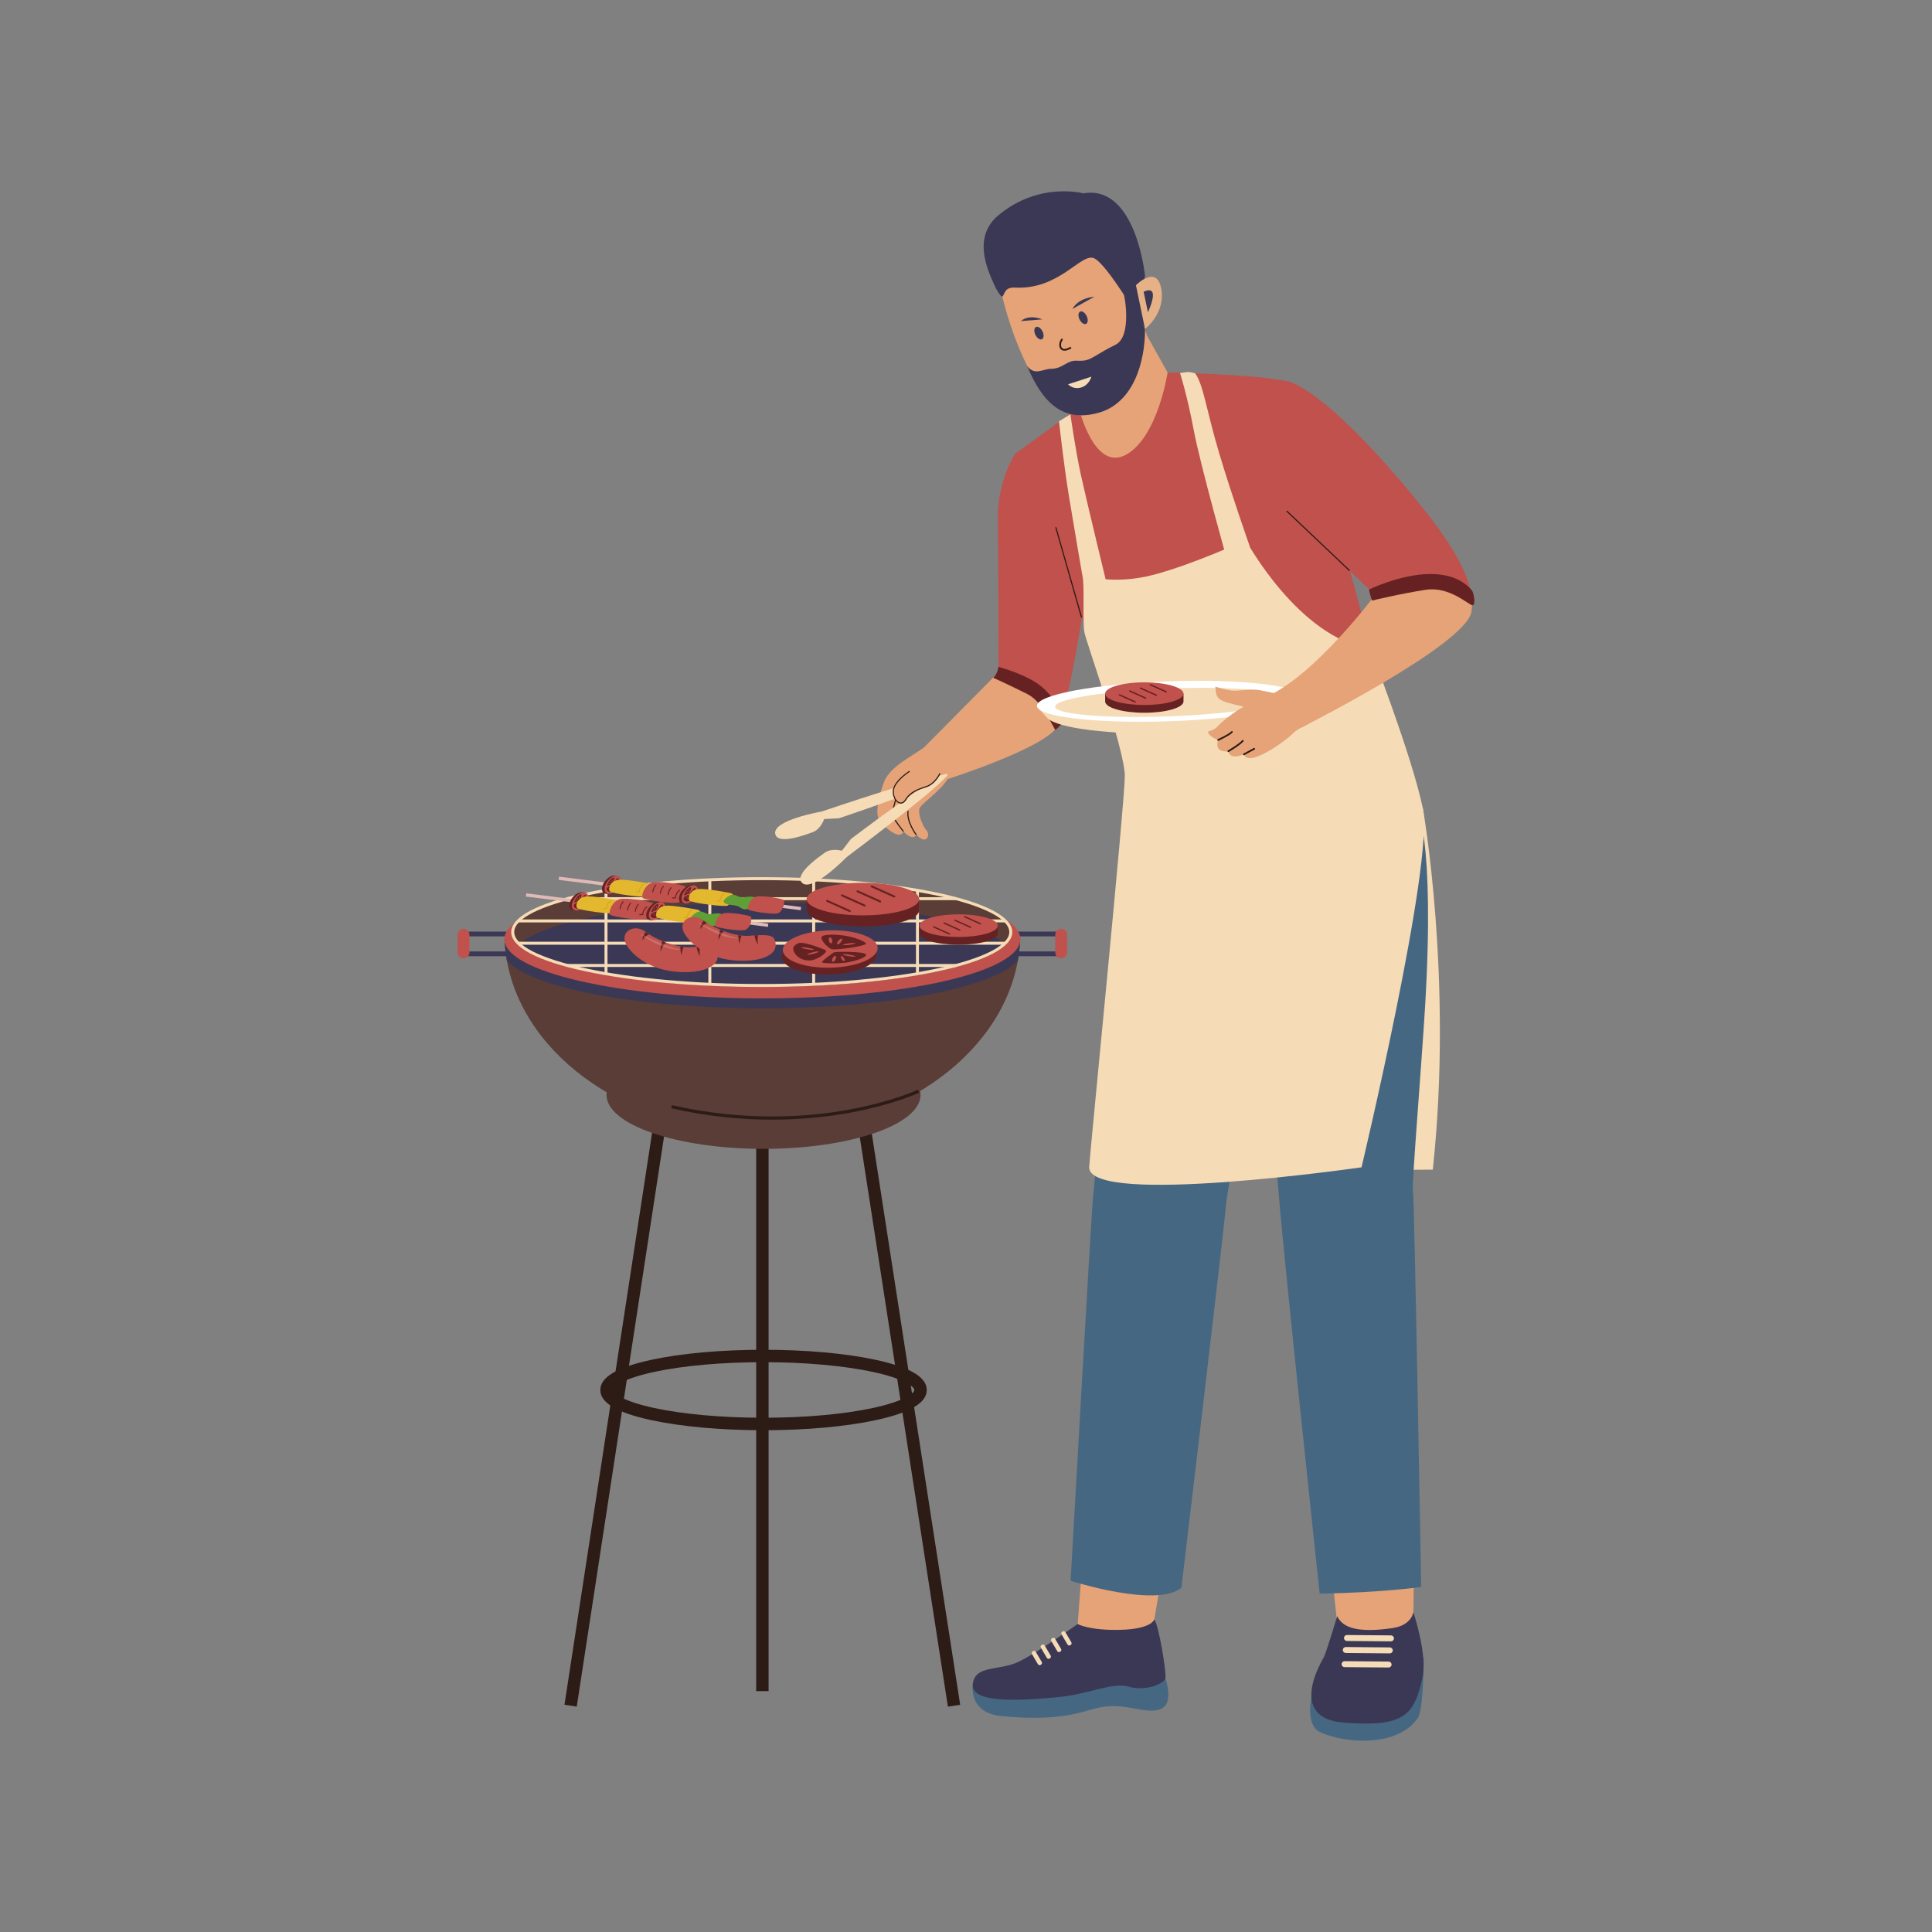 <svg xmlns="http://www.w3.org/2000/svg" enable-background="new 0 0 500 500" viewBox="0 0 500 500" id="boy-doing-bbq-party"><rect x="0" y="0" width="500" height="500" fill="#808080" stroke="none"/><g><g><g><g><path fill="#593D36" d="M264.03,243.01c-0.08,1.9-0.29,3.78-0.62,5.63c-4.54,25.16-32.42,44.53-66.11,44.53
					c-33.7,0-61.58-19.36-66.11-44.52c-0.34-1.86-0.55-3.74-0.63-5.65c5.1-7.4,33.03-13.06,66.74-13.06S258.96,235.6,264.03,243.01z
					"></path></g><g><path fill="#3B3855" d="M264.03,243.01c-0.08,1.9-0.29,3.78-0.62,5.63c-6.43,7.01-33.59,12.29-66.11,12.29
					s-59.67-5.27-66.11-12.28c-0.34-1.86-0.55-3.74-0.63-5.65c5.1-7.4,33.03-13.06,66.74-13.06S258.96,235.6,264.03,243.01z"></path></g><g><g><g><polygon fill="#3B3855" points="257.43 247.47 273.54 247.47 273.54 242.33 260.61 242.33 261.66 241.09 274.6 241.09 274.6 246.23 258.49 246.23"></polygon></g><g><path fill="#C0514C" d="M274.63,248.01L274.63,248.01c-0.84,0-1.53-0.68-1.53-1.53v-4.58c0-0.84,0.68-1.53,1.53-1.53l0,0
							c0.84,0,1.53,0.68,1.53,1.53v4.58C276.16,247.33,275.47,248.01,274.63,248.01z"></path></g></g><g><g><polygon fill="#3B3855" points="137.16 247.47 121.05 247.47 121.05 242.33 133.99 242.33 132.93 241.09 119.99 241.09 119.99 246.23 136.1 246.23"></polygon></g><g><path fill="#C0514C" d="M119.97,248.01L119.97,248.01c0.84,0,1.53-0.68,1.53-1.53v-4.58c0-0.84-0.68-1.53-1.53-1.53l0,0
							c-0.84,0-1.53,0.68-1.53,1.53v4.58C118.44,247.33,119.12,248.01,119.97,248.01z"></path></g></g></g><g><path fill="#C0514C" d="M264.06,243.07c0,8.46-29.9,15.31-66.75,15.31c-36.88,0-66.78-6.86-66.78-15.31
					c0-8.46,29.9-15.31,66.78-15.31C234.16,227.76,264.06,234.61,264.06,243.07z"></path></g><g><path fill="#593D36" d="M261.77,241.41c0,1.05-0.53,2.08-1.55,3.08c-0.03,0.03-0.03,0.03-0.05,0.05
					c-6.53,6.21-32.2,10.86-62.85,10.86s-56.32-4.65-62.85-10.86c-0.03-0.03-0.05-0.05-0.08-0.08c-1.03-1-1.55-2-1.55-3.05
					c0-7.76,28.87-14.01,64.48-14.01C232.9,227.4,261.77,233.65,261.77,241.41z"></path></g><g><path fill="#3B3855" d="M260.22,244.49c-0.03,0.03-0.03,0.03-0.05,0.05c-6.53,6.21-32.2,10.86-62.85,10.86
					s-56.32-4.65-62.85-10.86c-0.03-0.03-0.05-0.05-0.08-0.08c6.41-6.26,32.15-10.93,62.93-10.93
					C228.07,233.53,253.81,238.21,260.22,244.49z"></path></g><g><g><path fill="#F5DBB6" d="M197.14,255.43c-17.24,0-33.46-1.44-45.66-4.06c-12.37-2.65-19.18-6.26-19.18-10.15
						c0-3.89,6.81-7.5,19.18-10.15c12.2-2.62,28.41-4.06,45.66-4.06s33.46,1.44,45.66,4.06c12.37,2.65,19.18,6.26,19.18,10.15
						c0,3.89-6.81,7.5-19.18,10.15C230.59,253.99,214.38,255.43,197.14,255.43z M197.14,227.78c-17.19,0-33.35,1.43-45.49,4.04
						c-11.8,2.53-18.57,5.96-18.57,9.4c0,3.44,6.77,6.87,18.57,9.4c12.15,2.61,28.3,4.04,45.49,4.04s33.35-1.43,45.49-4.04
						c11.8-2.53,18.57-5.96,18.57-9.4c0-3.44-6.77-6.87-18.57-9.4C230.48,229.22,214.32,227.78,197.14,227.78z"></path></g><g><g><rect width="100.53" height=".77" x="146.88" y="232.19" fill="#F5DBB6"></rect></g><g><rect width="126.08" height=".77" x="134.1" y="243.72" fill="#F5DBB6"></rect></g><g><rect width="100.53" height=".77" x="146.88" y="249.48" fill="#F5DBB6"></rect></g><g><rect width="126.08" height=".77" x="134.1" y="237.95" fill="#F5DBB6"></rect></g></g><g><g><rect width=".77" height="21.56" x="237.05" y="230.44" fill="#F5DBB6"></rect></g><g><rect width=".77" height="27.04" x="183.32" y="227.7" fill="#F5DBB6"></rect></g><g><rect width=".77" height="21.56" x="156.45" y="230.44" fill="#F5DBB6"></rect></g><g><rect width=".77" height="27.04" x="210.19" y="227.7" fill="#F5DBB6"></rect></g></g></g><g><g><path fill="#622" d="M233.9,232.69c-2.65-0.81-6.41-1.33-10.59-1.33c-4.18,0-7.93,0.51-10.58,1.33h-3.97v2.88
						c0,2.32,6.52,4.21,14.56,4.21c8.04,0,14.56-1.88,14.56-4.21v-2.88H233.9z"></path></g><g><ellipse cx="223.32" cy="232.69" fill="#C0514C" rx="14.56" ry="4.21"></ellipse></g><g><path fill="#622" d="M231.44,232.27c-0.03,0-0.07-0.01-0.1-0.02l-5.86-2.63c-0.12-0.06-0.18-0.2-0.12-0.33
						c0.06-0.12,0.2-0.18,0.33-0.12l5.86,2.63c0.12,0.06,0.18,0.2,0.12,0.33C231.62,232.21,231.53,232.27,231.44,232.27z"></path></g><g><path fill="#622" d="M227.78,233.55c-0.03,0-0.07-0.01-0.1-0.02l-5.86-2.63c-0.12-0.06-0.18-0.2-0.12-0.33
						c0.06-0.12,0.2-0.18,0.33-0.12l5.86,2.63c0.12,0.06,0.18,0.2,0.12,0.33C227.97,233.49,227.88,233.55,227.78,233.55z"></path></g><g><path fill="#622" d="M223.74,234.59c-0.03,0-0.07-0.01-0.1-0.02l-5.86-2.63c-0.12-0.06-0.18-0.2-0.12-0.33
						c0.06-0.12,0.2-0.18,0.33-0.12l5.86,2.63c0.12,0.06,0.18,0.2,0.12,0.33C223.92,234.54,223.83,234.59,223.74,234.59z"></path></g><g><path fill="#622" d="M219.92,236.03c-0.03,0-0.07-0.01-0.1-0.02l-5.86-2.63c-0.12-0.06-0.18-0.2-0.12-0.33
						s0.2-0.18,0.33-0.12l5.86,2.63c0.12,0.06,0.18,0.2,0.12,0.33C220.11,235.98,220.02,236.03,219.92,236.03z"></path></g></g><g><g><path fill="#622" d="M255.46,239.56c-1.85-0.57-4.46-0.92-7.37-0.92c-2.91,0-5.52,0.36-7.37,0.92h-2.77v2.01
						c0,1.62,4.54,2.93,10.14,2.93c5.6,0,10.14-1.31,10.14-2.93v-2.01H255.46z"></path></g><g><ellipse cx="248.09" cy="239.56" fill="#C0514C" rx="10.14" ry="2.93"></ellipse></g><g><path fill="#622" d="M253.74,239.26c-0.02,0-0.05,0-0.07-0.02l-4.08-1.83c-0.09-0.04-0.13-0.14-0.09-0.23
						c0.04-0.09,0.14-0.13,0.23-0.09l4.08,1.83c0.09,0.04,0.13,0.14,0.09,0.23C253.87,239.23,253.8,239.26,253.74,239.26z"></path></g><g><path fill="#622" d="M251.2,240.16c-0.02,0-0.05,0-0.07-0.02l-4.08-1.83c-0.09-0.04-0.13-0.14-0.09-0.23
						c0.04-0.09,0.14-0.13,0.23-0.09l4.08,1.83c0.09,0.04,0.13,0.14,0.09,0.23C251.32,240.12,251.26,240.16,251.2,240.16z"></path></g><g><path fill="#622" d="M248.38,240.88c-0.02,0-0.05,0-0.07-0.02l-4.08-1.83c-0.09-0.04-0.13-0.14-0.09-0.23
						c0.04-0.09,0.14-0.13,0.23-0.09l4.08,1.83c0.09,0.04,0.13,0.14,0.09,0.23C248.51,240.85,248.44,240.88,248.38,240.88z"></path></g><g><path fill="#622" d="M245.72,241.89c-0.02,0-0.05,0-0.07-0.02l-4.08-1.83c-0.09-0.04-0.13-0.14-0.09-0.23
						c0.04-0.09,0.14-0.13,0.23-0.09l4.08,1.83c0.09,0.04,0.13,0.14,0.09,0.23C245.85,241.85,245.79,241.89,245.72,241.89z"></path></g></g><g><g><path fill="#C0514C" d="M162.05,244.39c1.8,3.25,6.71,6.66,13.24,7.13c6.53,0.5,11.91-1.48,10.11-5.55
						c-0.43-0.95-1.88-1.1-4.18-1c-0.3,0.03-0.63,0.03-0.95,0.05c-0.43,0.03-0.9,0.08-1.38,0.1c-0.6,0.05-1.28,0.03-1.95-0.08
						c-0.27,0-0.58-0.05-0.88-0.1c-1.23-0.23-2.5-0.58-3.75-1.03c-0.3-0.13-0.6-0.25-0.9-0.35c0-0.03,0-0.03,0-0.03
						c-1.25-0.5-2.43-1.1-3.4-1.73c-0.33-0.2-0.63-0.4-0.9-0.6c-0.05-0.05-0.08-0.08-0.13-0.1
						C164.17,238.96,160.27,241.14,162.05,244.39z"></path></g><g><g><path fill="#622" d="M181.21,247.49c-0.23-0.85-0.18-1.73,0-2.53c-0.3,0.03-0.63,0.03-0.95,0.05
							C180.41,245.92,180.69,246.77,181.21,247.49z"></path></g></g><g><g><path fill="#622" d="M176.06,244.94c0,0.8,0.1,1.55,0.32,2.28c0.08-0.75,0.28-1.48,0.55-2.18
							C176.66,245.04,176.36,244.99,176.06,244.94z"></path></g></g><g><g><path fill="#622" d="M170.98,246.24c0.2-0.88,0.75-1.65,1.33-2.33c-0.3-0.13-0.6-0.25-0.9-0.35
							C171.08,244.44,170.85,245.34,170.98,246.24z"></path></g></g><g><g><path fill="#622" d="M166.3,243.44c0.28-0.83,1-1.35,1.7-1.63c-0.33-0.2-0.63-0.4-0.9-0.6
							C166.55,241.86,166.22,242.64,166.3,243.44z"></path></g></g><g opacity=".2"><g><path fill="#F8E6DE" d="M165.6,241.58c0,0,0.17,0.08,0.46,0.22c0.29,0.15,0.72,0.33,1.21,0.58c0.5,0.24,1.09,0.51,1.72,0.8
							c0.63,0.29,1.3,0.59,1.98,0.87c0.34,0.15,0.68,0.28,1.01,0.41c0.34,0.13,0.67,0.25,0.99,0.37c0.33,0.1,0.64,0.22,0.94,0.32
							c0.3,0.09,0.59,0.18,0.85,0.26c0.54,0.12,0.98,0.27,1.3,0.3c0.32,0.07,0.5,0.11,0.5,0.11s-0.19,0-0.51,0.01
							c-0.33,0.01-0.8-0.02-1.36-0.09c-0.28-0.05-0.58-0.1-0.9-0.16c-0.32-0.07-0.65-0.15-0.99-0.24c-0.34-0.1-0.68-0.21-1.03-0.33
							c-0.34-0.13-0.7-0.26-1.04-0.4c-0.69-0.3-1.37-0.61-1.98-0.95c-0.62-0.33-1.17-0.68-1.65-0.97c-0.47-0.3-0.85-0.58-1.11-0.77
							C165.75,241.7,165.6,241.58,165.6,241.58z"></path></g></g></g><g><g><rect width=".84" height="63.13" x="175.53" y="199.64" fill="#E0BAB6" transform="rotate(-82.859 175.96 231.213)"></rect></g><g><g><ellipse cx="157.91" cy="228.95" fill="#622" rx="2.72" ry="1.62" transform="rotate(-51.089 157.92 228.958)"></ellipse></g><g><polygon fill="#622" points="157.47 231.32 156.83 231.3 157.06 231.1"></polygon></g><g><polygon fill="#622" points="159.62 226.62 159 226.6 158.97 226.8 159.53 226.76"></polygon></g><g><ellipse cx="158.59" cy="228.97" fill="#C0514C" rx="2.72" ry="1.62" transform="rotate(-51.089 158.595 228.978)"></ellipse></g><g><path fill="#622" d="M158.61,228.9c-0.02-0.24,1.09-1.69,1.3-1.64c0.21,0.05,0.34,0.63,0.29,1.07
							c-0.05,0.44-0.31,1.11-0.61,1.2C159.29,229.62,158.63,229.1,158.61,228.9z"></path></g><g><ellipse cx="159.49" cy="228.09" fill="#C0514C" rx=".37" ry=".07" transform="rotate(-53.437 159.504 228.103)"></ellipse></g><g><ellipse cx="159.52" cy="228.6" fill="#C0514C" rx=".32" ry=".08" transform="rotate(-13.59 159.495 228.598)"></ellipse></g><g><ellipse cx="159.43" cy="229.06" fill="#C0514C" rx=".09" ry=".28" transform="rotate(-79.205 159.43 229.058)"></ellipse></g><g><path fill="#622" d="M158.37,228.75c0.16-0.18,0.76-1.48,0.52-1.61c-0.23-0.12-0.91,0.46-1.21,0.86
							c-0.31,0.4-0.62,1.15-0.54,1.22C157.2,229.29,158.37,228.75,158.37,228.75z"></path></g><g><ellipse cx="158.4" cy="227.96" fill="#C0514C" rx=".32" ry=".08" transform="rotate(-82.317 158.403 227.964)"></ellipse></g><g><ellipse cx="157.74" cy="228.67" fill="#C0514C" rx=".31" ry=".08" transform="rotate(-6.35 157.772 228.714)"></ellipse></g><g><ellipse cx="157.96" cy="228.24" fill="#C0514C" rx=".08" ry=".23" transform="rotate(-67.022 157.956 228.224)"></ellipse></g><g><path fill="#622" d="M158.26,229.15c0.08-0.01,0.14,0.03,0.16,0.1c0.08,0.29,0.3,1.15,0.04,1.35
							c-0.31,0.23-0.65,0.31-1.08,0.07s-0.47-0.53-0.33-0.82C157.17,229.59,157.88,229.19,158.26,229.15z"></path></g><g><ellipse cx="158.12" cy="230.1" fill="#C0514C" rx=".32" ry=".08" transform="rotate(-83.131 158.121 230.101)"></ellipse></g><g><ellipse cx="157.82" cy="229.78" fill="#C0514C" rx=".37" ry=".07" transform="rotate(-44.061 157.82 229.786)"></ellipse></g></g><g><path fill="#E3B72E" d="M168.59,228.78c0,0-6.59-1.36-8.65-1.06s-2.61,2.32-2.13,2.95c0.48,0.64,9.53,1.79,9.97,1.28
						C168.22,231.44,170.19,229.54,168.59,228.78z"></path></g><g><path fill="#D6A51D" d="M165.55,230.92h-0.89c-0.07,0-0.12-0.05-0.12-0.12c0-0.07,0.05-0.12,0.12-0.12h0.67
						c0.16-1.38,1.1-1.95,1.15-1.97c0.06-0.03,0.13-0.01,0.16,0.04c0.03,0.06,0.01,0.13-0.04,0.16c-0.01,0.01-0.93,0.56-1.04,1.89
						L165.55,230.92z"></path></g><g><path fill="#C0514C" d="M177.44,229.5c-0.09-0.4-5.22-1.34-7.86-1.24c-2.64,0.1-3.82,3.69-3.18,4.18
						c0.64,0.49,8.13,1.64,9.3,1.06C176.87,232.93,177.77,230.99,177.44,229.5z"></path></g><g><path fill="#622" d="M174.91,232.5h-0.89c-0.07,0-0.12-0.05-0.12-0.12c0-0.07,0.05-0.12,0.12-0.12h0.67
						c0.16-1.38,1.1-1.95,1.15-1.97c0.06-0.03,0.13-0.01,0.16,0.04c0.03,0.06,0.01,0.13-0.04,0.16c-0.01,0.01-0.93,0.56-1.04,1.89
						L174.91,232.5z"></path></g><g><path fill="#622" d="M172.89,231.67C172.88,231.67,172.88,231.67,172.89,231.67c-0.08-0.01-0.13-0.06-0.12-0.13
						c0.08-1.07,0.8-1.86,0.83-1.89c0.05-0.05,0.12-0.05,0.17-0.01c0.05,0.05,0.05,0.12,0.01,0.17c-0.01,0.01-0.69,0.76-0.76,1.74
						C173,231.62,172.95,231.67,172.89,231.67z"></path></g><g><path fill="#622" d="M170.9,231.33C170.9,231.33,170.9,231.33,170.9,231.33c-0.08-0.01-0.13-0.06-0.12-0.13
						c0.08-1.07,0.8-1.86,0.83-1.89c0.05-0.05,0.12-0.05,0.17-0.01c0.05,0.05,0.05,0.12,0.01,0.17c-0.01,0.01-0.69,0.76-0.76,1.74
						C171.02,231.28,170.96,231.33,170.9,231.33z"></path></g><g><path fill="#622" d="M168.95,230.97C168.95,230.97,168.95,230.97,168.95,230.97c-0.08-0.01-0.13-0.06-0.12-0.13
						c0.08-1.07,0.8-1.86,0.83-1.89c0.05-0.05,0.12-0.05,0.17-0.01c0.05,0.05,0.05,0.12,0.01,0.17c-0.01,0.01-0.69,0.76-0.76,1.74
						C169.07,230.92,169.02,230.97,168.95,230.97z"></path></g><g><g><ellipse cx="177.84" cy="231.44" fill="#622" rx="2.72" ry="1.62" transform="rotate(-51.089 177.841 231.45)"></ellipse></g><g><polygon fill="#622" points="177.39 233.81 176.75 233.79 176.98 233.59"></polygon></g><g><polygon fill="#622" points="179.54 229.11 178.92 229.1 178.89 229.29 179.45 229.26"></polygon></g><g><ellipse cx="178.51" cy="231.46" fill="#C0514C" rx="2.72" ry="1.62" transform="rotate(-51.089 178.517 231.47)"></ellipse></g><g><path fill="#622" d="M178.53,231.39c-0.02-0.24,1.09-1.69,1.3-1.64c0.21,0.05,0.34,0.63,0.29,1.07s-0.31,1.11-0.61,1.2
							C179.21,232.11,178.55,231.59,178.53,231.39z"></path></g><g><ellipse cx="179.41" cy="230.58" fill="#C0514C" rx=".37" ry=".07" transform="rotate(-53.437 179.427 230.595)"></ellipse></g><g><ellipse cx="179.44" cy="231.09" fill="#C0514C" rx=".32" ry=".08" transform="rotate(-13.59 179.416 231.092)"></ellipse></g><g><ellipse cx="179.35" cy="231.55" fill="#C0514C" rx=".09" ry=".28" transform="rotate(-79.205 179.35 231.55)"></ellipse></g><g><path fill="#622" d="M178.29,231.24c0.16-0.18,0.76-1.48,0.52-1.61s-0.91,0.46-1.21,0.86c-0.31,0.4-0.62,1.15-0.54,1.22
							C177.13,231.79,178.29,231.24,178.29,231.24z"></path></g><g><ellipse cx="178.32" cy="230.45" fill="#C0514C" rx=".32" ry=".08" transform="rotate(-82.317 178.325 230.456)"></ellipse></g><g><ellipse cx="177.66" cy="231.16" fill="#C0514C" rx=".31" ry=".08" transform="rotate(-6.35 177.698 231.206)"></ellipse></g><g><ellipse cx="177.88" cy="230.73" fill="#C0514C" rx=".08" ry=".23" transform="rotate(-67.022 177.877 230.717)"></ellipse></g><g><path fill="#622" d="M178.18,231.65c0.08-0.01,0.14,0.03,0.16,0.1c0.08,0.29,0.3,1.15,0.04,1.35
							c-0.31,0.23-0.65,0.31-1.08,0.07s-0.47-0.53-0.33-0.82C177.09,232.08,177.8,231.68,178.18,231.65z"></path></g><g><ellipse cx="178.05" cy="232.59" fill="#C0514C" rx=".32" ry=".08" transform="rotate(-83.131 178.042 232.594)"></ellipse></g><g><ellipse cx="177.74" cy="232.27" fill="#C0514C" rx=".37" ry=".07" transform="rotate(-44.061 177.74 232.279)"></ellipse></g></g><g><path fill="#E3B72E" d="M189.21,231.16c0,0-6.59-1.36-8.65-1.06s-2.61,2.32-2.13,2.95s9.53,1.79,9.97,1.28
						C188.85,233.83,190.82,231.93,189.21,231.16z"></path></g><g><path fill="#D6A51D" d="M186.44,233.34h-0.89c-0.07,0-0.12-0.05-0.12-0.12c0-0.07,0.05-0.12,0.12-0.12h0.67
						c0.16-1.38,1.1-1.95,1.15-1.97c0.06-0.03,0.13-0.01,0.16,0.04c0.03,0.06,0.01,0.13-0.04,0.16c-0.01,0.01-0.93,0.56-1.04,1.89
						L186.44,233.34z"></path></g><g><path fill="#5F9F35" d="M190.78,231.86c0.26,0.12,0.52,0.26,0.84,0.32c0.43,0.09,0.92,0.05,1.36-0.01
						c0.45-0.06,0.9-0.13,1.36-0.12c0.46,0.02,0.94,0.17,1.04,0.4c0.12,0.29-0.36,0.55-0.62,0.82c-0.25,0.26-0.29,0.55-0.33,0.84
						c-0.04,0.29-0.1,0.58-0.37,0.83c-0.27,0.25-0.81,0.45-1.35,0.4c-0.76-0.07-1.1-0.52-1.68-0.78c-0.53-0.23-1.25-0.29-1.92-0.38
						s-1.39-0.25-1.68-0.57c-0.31-0.34-0.06-0.74,0.31-1.07c0.32-0.29,0.8-0.64,1.29-0.86
						C189.61,231.44,190.29,231.63,190.78,231.86z"></path></g><g><path fill="#C0514C" d="M202.87,232.98c-0.07-0.33-4.34-1.11-6.54-1.03s-3.17,3.07-2.64,3.48c0.53,0.41,6.76,1.37,7.74,0.89
						C202.39,235.84,203.14,234.22,202.87,232.98z"></path></g></g><g><g><rect width=".84" height="63.13" x="167.06" y="203.95" fill="#E0BAB6" transform="rotate(-82.859 167.486 235.53)"></rect></g><g><g><ellipse cx="149.44" cy="233.27" fill="#622" rx="2.72" ry="1.62" transform="rotate(-51.089 149.445 233.274)"></ellipse></g><g><polygon fill="#622" points="149 235.64 148.36 235.62 148.59 235.41"></polygon></g><g><polygon fill="#622" points="151.15 230.94 150.53 230.92 150.5 231.12 151.05 231.08"></polygon></g><g><ellipse cx="150.12" cy="233.29" fill="#C0514C" rx="2.72" ry="1.62" transform="rotate(-51.089 150.12 233.294)"></ellipse></g><g><path fill="#622" d="M150.14,233.22c-0.02-0.24,1.09-1.69,1.3-1.64c0.21,0.05,0.34,0.63,0.29,1.07
							c-0.05,0.44-0.31,1.11-0.61,1.2C150.82,233.94,150.16,233.42,150.14,233.22z"></path></g><g><ellipse cx="151.01" cy="232.41" fill="#C0514C" rx=".37" ry=".07" transform="rotate(-53.437 151.03 232.42)"></ellipse></g><g><ellipse cx="151.05" cy="232.91" fill="#C0514C" rx=".32" ry=".08" transform="rotate(-13.59 151.022 232.912)"></ellipse></g><g><ellipse cx="150.96" cy="233.37" fill="#C0514C" rx=".09" ry=".28" transform="rotate(-79.205 150.955 233.373)"></ellipse></g><g><path fill="#622" d="M149.89,233.06c0.16-0.18,0.76-1.48,0.52-1.61c-0.23-0.12-0.91,0.46-1.21,0.86
							c-0.31,0.4-0.62,1.15-0.54,1.22C148.73,233.61,149.89,233.06,149.89,233.06z"></path></g><g><ellipse cx="149.93" cy="232.27" fill="#C0514C" rx=".32" ry=".08" transform="rotate(-82.317 149.93 232.28)"></ellipse></g><g><ellipse cx="149.26" cy="232.98" fill="#C0514C" rx=".31" ry=".08" transform="rotate(-6.35 149.297 233.03)"></ellipse></g><g><ellipse cx="149.49" cy="232.55" fill="#C0514C" rx=".08" ry=".23" transform="rotate(-67.022 149.482 232.54)"></ellipse></g><g><path fill="#622" d="M149.78,233.47c0.08-0.01,0.14,0.03,0.16,0.1c0.08,0.29,0.3,1.15,0.04,1.35
							c-0.31,0.23-0.65,0.31-1.08,0.07s-0.47-0.53-0.33-0.82C148.69,233.9,149.41,233.51,149.78,233.47z"></path></g><g><ellipse cx="149.65" cy="234.41" fill="#C0514C" rx=".32" ry=".08" transform="rotate(-83.131 149.647 234.417)"></ellipse></g><g><ellipse cx="149.35" cy="234.1" fill="#C0514C" rx=".37" ry=".07" transform="rotate(-44.061 149.345 234.102)"></ellipse></g></g><g><path fill="#E3B72E" d="M160.12,233.09c0,0-6.59-1.36-8.65-1.06s-2.61,2.32-2.13,2.95c0.48,0.64,9.53,1.79,9.97,1.28
						S161.72,233.86,160.12,233.09z"></path></g><g><path fill="#D6A51D" d="M157.07,235.23h-0.89c-0.07,0-0.12-0.05-0.12-0.12s0.05-0.12,0.12-0.12h0.67
						c0.16-1.38,1.1-1.95,1.15-1.97c0.06-0.03,0.13-0.01,0.16,0.04c0.03,0.06,0.01,0.13-0.04,0.16c-0.01,0.01-0.93,0.56-1.04,1.89
						L157.07,235.23z"></path></g><g><path fill="#C0514C" d="M168.97,233.82c-0.09-0.4-5.22-1.34-7.86-1.24c-2.64,0.1-3.82,3.69-3.18,4.18s8.13,1.64,9.3,1.06
						C168.4,237.25,169.3,235.31,168.97,233.82z"></path></g><g><path fill="#622" d="M166.43,236.82h-0.89c-0.07,0-0.12-0.05-0.12-0.12s0.05-0.12,0.12-0.12h0.67
						c0.16-1.38,1.1-1.95,1.15-1.97c0.06-0.03,0.13-0.01,0.16,0.04c0.03,0.06,0.01,0.13-0.04,0.16c-0.01,0.01-0.93,0.56-1.04,1.89
						L166.43,236.82z"></path></g><g><path fill="#622" d="M164.41,235.99C164.41,235.99,164.41,235.99,164.41,235.99c-0.08-0.01-0.13-0.06-0.12-0.13
						c0.08-1.07,0.8-1.86,0.83-1.89c0.05-0.05,0.12-0.05,0.17-0.01c0.05,0.05,0.05,0.12,0.01,0.17c-0.01,0.01-0.69,0.76-0.76,1.74
						C164.53,235.94,164.48,235.99,164.41,235.99z"></path></g><g><path fill="#622" d="M162.43,235.65C162.42,235.65,162.42,235.65,162.43,235.65c-0.08-0.01-0.13-0.06-0.12-0.13
						c0.08-1.07,0.8-1.86,0.83-1.89c0.05-0.05,0.12-0.05,0.17-0.01c0.05,0.05,0.05,0.12,0.01,0.17c-0.01,0.01-0.69,0.76-0.76,1.74
						C162.54,235.6,162.49,235.65,162.43,235.65z"></path></g><g><path fill="#622" d="M160.48,235.29C160.48,235.29,160.47,235.29,160.48,235.29c-0.08-0.01-0.13-0.06-0.12-0.13
						c0.08-1.07,0.8-1.86,0.83-1.89c0.05-0.05,0.12-0.05,0.17-0.01c0.05,0.05,0.05,0.12,0.01,0.17c-0.01,0.01-0.69,0.76-0.76,1.74
						C160.6,235.24,160.54,235.29,160.48,235.29z"></path></g><g><g><ellipse cx="169.36" cy="235.76" fill="#622" rx="2.72" ry="1.62" transform="rotate(-51.089 169.367 235.767)"></ellipse></g><g><polygon fill="#622" points="168.92 238.13 168.28 238.11 168.51 237.9"></polygon></g><g><polygon fill="#622" points="171.07 233.43 170.45 233.41 170.42 233.61 170.98 233.57"></polygon></g><g><ellipse cx="170.04" cy="235.78" fill="#C0514C" rx="2.72" ry="1.62" transform="rotate(-51.089 170.042 235.787)"></ellipse></g><g><path fill="#622" d="M170.06,235.71c-0.02-0.24,1.09-1.69,1.3-1.64c0.21,0.05,0.34,0.63,0.29,1.07
							c-0.05,0.44-0.31,1.11-0.61,1.2C170.74,236.43,170.08,235.91,170.06,235.71z"></path></g><g><ellipse cx="170.94" cy="234.9" fill="#C0514C" rx=".37" ry=".07" transform="rotate(-53.437 170.952 234.911)"></ellipse></g><g><ellipse cx="170.97" cy="235.4" fill="#C0514C" rx=".32" ry=".08" transform="rotate(-13.59 170.942 235.407)"></ellipse></g><g><ellipse cx="170.88" cy="235.87" fill="#C0514C" rx=".09" ry=".28" transform="rotate(-79.205 170.876 235.866)"></ellipse></g><g><path fill="#622" d="M169.81,235.55c0.16-0.18,0.76-1.48,0.52-1.61c-0.23-0.12-0.91,0.46-1.21,0.86
							c-0.31,0.4-0.62,1.15-0.54,1.22C168.65,236.1,169.81,235.55,169.81,235.55z"></path></g><g><ellipse cx="169.85" cy="234.77" fill="#C0514C" rx=".32" ry=".08" transform="rotate(-82.317 169.85 234.772)"></ellipse></g><g><ellipse cx="169.18" cy="235.48" fill="#C0514C" rx=".31" ry=".08" transform="rotate(-6.35 169.222 235.524)"></ellipse></g><g><ellipse cx="169.41" cy="235.04" fill="#C0514C" rx=".08" ry=".23" transform="rotate(-67.022 169.403 235.033)"></ellipse></g><g><path fill="#622" d="M169.7,235.96c0.08-0.01,0.14,0.03,0.16,0.1c0.08,0.29,0.3,1.15,0.04,1.35
							c-0.31,0.23-0.65,0.31-1.08,0.07s-0.47-0.53-0.33-0.82C168.61,236.4,169.33,236,169.7,235.96z"></path></g><g><ellipse cx="169.57" cy="236.91" fill="#C0514C" rx=".32" ry=".08" transform="rotate(-83.131 169.568 236.91)"></ellipse></g><g><ellipse cx="169.27" cy="236.59" fill="#C0514C" rx=".37" ry=".07" transform="rotate(-44.061 169.266 236.595)"></ellipse></g></g><g><path fill="#E3B72E" d="M180.74,235.48c0,0-6.59-1.36-8.65-1.06s-2.61,2.32-2.13,2.95s9.53,1.79,9.97,1.28
						C180.37,238.14,182.34,236.25,180.74,235.48z"></path></g><g><path fill="#D6A51D" d="M177.97,237.65h-0.89c-0.07,0-0.12-0.05-0.12-0.12c0-0.07,0.05-0.12,0.12-0.12h0.67
						c0.16-1.38,1.1-1.95,1.15-1.97c0.06-0.03,0.13-0.01,0.16,0.04c0.03,0.06,0.01,0.13-0.04,0.16c-0.01,0.01-0.93,0.56-1.04,1.89
						L177.97,237.65z"></path></g><g><path fill="#5F9F35" d="M182.3,236.18c0.26,0.12,0.52,0.26,0.84,0.32c0.43,0.09,0.92,0.05,1.36-0.01s0.9-0.13,1.36-0.12
						c0.46,0.02,0.94,0.17,1.04,0.4c0.12,0.29-0.36,0.55-0.62,0.82c-0.25,0.26-0.29,0.55-0.33,0.84c-0.04,0.29-0.1,0.58-0.37,0.83
						c-0.27,0.25-0.81,0.45-1.35,0.4c-0.76-0.07-1.1-0.52-1.68-0.78c-0.53-0.23-1.25-0.29-1.92-0.38s-1.39-0.25-1.68-0.57
						c-0.31-0.34-0.06-0.74,0.31-1.07c0.32-0.29,0.8-0.64,1.29-0.86C181.14,235.75,181.81,235.94,182.3,236.18z"></path></g><g><path fill="#C0514C" d="M194.39,237.3c-0.07-0.33-4.34-1.11-6.54-1.03c-2.2,0.08-3.17,3.07-2.64,3.48
						c0.53,0.41,6.76,1.37,7.74,0.89C193.92,240.16,194.66,238.54,194.39,237.3z"></path></g></g><g><g><path fill="#C0514C" d="M177.05,241.45c1.8,3.25,6.71,6.66,13.24,7.13c6.53,0.5,11.91-1.48,10.11-5.55
						c-0.43-0.95-1.88-1.1-4.18-1c-0.3,0.03-0.63,0.03-0.95,0.05c-0.43,0.03-0.9,0.08-1.38,0.1c-0.6,0.05-1.28,0.03-1.95-0.08
						c-0.27,0-0.58-0.05-0.88-0.1c-1.23-0.23-2.5-0.58-3.75-1.03c-0.3-0.13-0.6-0.25-0.9-0.35c0-0.03,0-0.03,0-0.03
						c-1.25-0.5-2.43-1.1-3.4-1.73c-0.33-0.2-0.63-0.4-0.9-0.6c-0.05-0.05-0.08-0.08-0.13-0.1
						C179.18,236.02,175.27,238.2,177.05,241.45z"></path></g><g><g><path fill="#622" d="M196.21,244.55c-0.23-0.85-0.18-1.73,0-2.53c-0.3,0.03-0.63,0.03-0.95,0.05
							C195.41,242.97,195.69,243.83,196.21,244.55z"></path></g></g><g><g><path fill="#622" d="M191.06,242c0,0.8,0.1,1.55,0.32,2.28c0.08-0.75,0.28-1.48,0.55-2.18
							C191.66,242.1,191.36,242.05,191.06,242z"></path></g></g><g><g><path fill="#622" d="M185.98,243.3c0.2-0.88,0.75-1.65,1.33-2.33c-0.3-0.13-0.6-0.25-0.9-0.35
							C186.08,241.5,185.86,242.4,185.98,243.3z"></path></g></g><g><g><path fill="#622" d="M181.3,240.5c0.28-0.83,1-1.35,1.7-1.63c-0.33-0.2-0.63-0.4-0.9-0.6
							C181.55,238.92,181.23,239.7,181.3,240.5z"></path></g></g><g opacity=".2"><g><path fill="#F8E6DE" d="M180.61,238.64c0,0,0.17,0.08,0.46,0.22c0.29,0.15,0.72,0.33,1.21,0.58c0.5,0.24,1.09,0.51,1.72,0.8
							c0.63,0.29,1.3,0.59,1.98,0.87c0.34,0.15,0.68,0.28,1.01,0.41c0.34,0.13,0.67,0.25,0.99,0.37c0.33,0.1,0.64,0.22,0.94,0.32
							c0.3,0.09,0.59,0.18,0.85,0.26c0.54,0.12,0.98,0.27,1.3,0.3c0.32,0.07,0.5,0.11,0.5,0.11s-0.19,0-0.51,0.01
							c-0.33,0.01-0.8-0.02-1.36-0.09c-0.28-0.05-0.58-0.1-0.9-0.16c-0.32-0.07-0.65-0.15-0.99-0.24c-0.34-0.1-0.68-0.21-1.03-0.33
							c-0.34-0.13-0.7-0.26-1.04-0.4c-0.69-0.3-1.37-0.61-1.98-0.95c-0.62-0.33-1.17-0.68-1.65-0.97c-0.47-0.3-0.85-0.58-1.11-0.77
							C180.75,238.76,180.61,238.64,180.61,238.64z"></path></g></g></g><g><g><ellipse cx="214.55" cy="247.37" fill="#622" rx="12.27" ry="4.83" transform="rotate(-1.403 214.293 246.746)"></ellipse></g><g><ellipse cx="214.86" cy="245.61" fill="#C0514C" rx="12.27" ry="4.83" transform="rotate(-1.403 214.603 244.991)"></ellipse></g><g><path fill="#622" d="M215.22,245.64c1.17,0.33,9.01-0.84,8.88-1.44c-0.14-0.59-2.91-1.61-5.1-1.99
						c-2.19-0.39-5.69-0.51-6.3,0.17C212.08,243.05,214.24,245.36,215.22,245.64z"></path></g><g><ellipse cx="219.74" cy="244.33" fill="#C0514C" rx="1.62" ry=".2" transform="rotate(-7.207 219.758 244.276)"></ellipse></g><g><ellipse cx="217.28" cy="243.66" fill="#C0514C" rx=".92" ry=".36" transform="rotate(-48.458 217.28 243.649)"></ellipse></g><g><ellipse cx="214.94" cy="243.35" fill="#C0514C" rx=".42" ry=".79" transform="rotate(-12.761 214.992 243.392)"></ellipse></g><g><path fill="#622" d="M215.84,246.45c1.01-0.2,7.77-0.22,8.24,0.53c0.47,0.75-2.8,1.8-4.97,2.12
						c-2.17,0.32-6.03,0.25-6.36-0.03S215.84,246.45,215.84,246.45z"></path></g><g><ellipse cx="219.75" cy="247.28" fill="#C0514C" rx=".2" ry="1.64" transform="rotate(-80.596 219.744 247.267)"></ellipse></g><g><ellipse cx="215.84" cy="248.16" fill="#C0514C" rx=".83" ry=".4" transform="rotate(-62.018 215.84 248.156)"></ellipse></g><g><ellipse cx="218.11" cy="248.08" fill="#C0514C" rx=".31" ry=".74" transform="rotate(-32.894 218.107 248.076)"></ellipse></g><g><path fill="#622" d="M213.76,246.26c0.08-0.19-0.06-0.39-0.4-0.52c-1.38-0.54-5.52-2.11-6.64-1.67
						c-1.34,0.53-1.92,1.31-0.98,2.69s2.33,1.83,3.86,1.81C210.96,248.55,213.35,247.19,213.76,246.26z"></path></g><g><ellipse cx="209.02" cy="245.5" fill="#C0514C" rx=".2" ry="1.63" transform="rotate(-80.184 209.013 245.492)"></ellipse></g><g><ellipse cx="210.4" cy="246.65" fill="#C0514C" rx="1.49" ry=".22" transform="rotate(-14.081 210.382 246.628)"></ellipse></g></g></g><g><g><rect width="3.21" height="154.32" x="233.51" y="288.02" fill="#2D1B15" transform="rotate(-8.795 235.153 365.236)"></rect></g><g><rect width="155.91" height="3.21" x="81.52" y="362.77" fill="#2D1B15" transform="rotate(-81.292 159.475 364.372)"></rect></g></g><g><rect width="3.21" height="144.49" x="195.7" y="293.17" fill="#2D1B15"></rect></g><g><ellipse cx="197.6" cy="283.36" fill="#593D36" rx="40.63" ry="13.96"></ellipse></g><g><path fill="#2D1B15" d="M199.81,289.76c-7.74,0-16.56-0.77-26.09-2.94l0.18-0.8c19.16,4.36,35.45,3.04,45.74,1.17
				c11.16-2.03,17.87-5.14,17.93-5.17l0.35,0.75c-0.07,0.03-6.85,3.18-18.1,5.23C214.56,288.94,207.76,289.76,199.81,289.76z"></path></g><g><path fill="#2D1B15" d="M197.6,370.14c-10.96,0-21.29-0.93-29.07-2.61c-8.86-1.92-13.17-4.47-13.17-7.8s4.31-5.88,13.17-7.8
				c7.78-1.69,18.1-2.61,29.07-2.61s21.29,0.93,29.07,2.61c8.86,1.92,13.17,4.47,13.17,7.8s-4.31,5.88-13.17,7.8
				C218.88,369.21,208.56,370.14,197.6,370.14z M197.6,352.53c-10.74,0-20.82,0.9-28.39,2.54c-7.75,1.68-10.63,3.74-10.63,4.65
				c0,0.91,2.89,2.98,10.63,4.65c7.56,1.64,17.65,2.54,28.39,2.54s20.82-0.9,28.39-2.54c7.75-1.68,10.63-3.74,10.63-4.65
				c0-0.91-2.89-2.98-10.63-4.65C218.42,353.44,208.34,352.53,197.6,352.53z"></path></g></g><g><g><path fill="#E5A377" d="M309.85,104.79l-7.41-7.91l-5.56-9.96l-0.12-0.33l-0.41-1.23l-1.79,1.33l-7.08,5.29l-2.84,2.13
				l-7.27,5.43c0,0,2.39,7.03,2.7,11.69c0.02,0.49,1.04,7.2,1.04,7.2c-0.74,4.93-10.29,12.46-10.35,12.48
				c0.01-0.13,11.27,6.32,20.08,6.36l2.25,3.28l11.66-3.23l10.1-17.31L309.85,104.79z"></path></g><g><path fill="#C0514C" d="M302.18,96.39c0,0,21.9,0.44,30.66,2.2c0,0,13.16,36.18,17.66,53.2s13.77,49.83,13.77,49.83
				s-62.85,6.51-67.35,5.51c-4.51-1-8.51-26.04-13.77-40.06c-5.26-14.02-11.77-18.03-15.77-30.8c-4.01-12.77-4.63-18.84-4.63-18.84
				l16.43-11.92c0,0,3.95,16.68,12.22,12.18C299.65,113.18,302.18,96.39,302.18,96.39z"></path></g><g><path fill="#E5A377" d="M273.83,187.68v0.02c-0.06,0.13-0.13,0.24-0.19,0.34c-3.39,5.64-28.46,13.61-28.46,13.61l-6.29-7.97
				l19.53-19.72C258.42,173.95,268.38,176.02,273.83,187.68z"></path></g><g><path fill="#C0514C" d="M281.9,147.48c0,0-4.71,33.63-8.07,40.2c-5.45-11.65-15.41-13.73-15.41-13.73s0-28.92-0.18-39.25
				c-0.19-10.34,4.5-17.28,4.5-17.28L281.9,147.48z"></path></g><g><path fill="#622" d="M258.35,172.59c0,0,7.46,1.9,11.29,5.19c3.96,3.4,5.73,7.89,5.45,8.85c-0.28,0.96-1.93,2.27-1.93,2.27
				c-0.62-0.4-3.01-7.15-7.32-9.3c-4.31-2.16-8.79-4.2-8.79-4.2S258.3,174.24,258.35,172.59z"></path></g><g><path fill="#F5DBB6" d="M368.24,209.21c0,0,7.87,44.1,2.57,93.49l-22.39,0.15L368.24,209.21z"></path></g><g><g><g><polygon fill="#E5A377" points="298.74 419.1 303.27 392.43 281.19 389.79 278.91 420.29 284.97 427.79 297.64 426.65"></polygon></g><g><g><g><path fill="#466782" d="M251.76,435.95c0,0-1.26,7.29,7.32,8.16c8.58,0.87,14.6,0.41,19.03-0.55s6.92-2.35,11.58-1.96
								c4.66,0.39,9.43,2.33,11.77-0.04c1.92-1.94,0.17-7.25,0.17-7.25l-25.68,0.12L251.76,435.95z"></path></g><g><path fill="#3B3855" d="M278.91,420.29c0,0-10.18,7.26-15.2,9.73s-11.51,0.75-11.96,5.93c-0.45,5.18,13.69,4.04,21.97,3.28
								s14.09-3.99,18.42-2.71c4.34,1.28,9.15-0.78,9.47-2.21c0.31-1.43-1.78-14-2.88-15.2c0,0-0.61,2.48-8.76,2.69
								S278.91,420.29,278.91,420.29z"></path></g><g><path fill="#F5DBB6" d="M269.43,430.8l-0.13,0.08c-0.24,0.14-0.54,0.06-0.68-0.18l-1.55-2.63c-0.14-0.24-0.06-0.55,0.17-0.69
								l0.13-0.08c0.24-0.14,0.54-0.06,0.68,0.18l1.55,2.63C269.74,430.35,269.66,430.65,269.43,430.8z"></path></g><g><path fill="#F5DBB6" d="M271.74,429.16l-0.13,0.08c-0.24,0.14-0.54,0.06-0.68-0.18l-1.55-2.63
								c-0.14-0.24-0.06-0.55,0.17-0.69l0.13-0.08c0.24-0.14,0.54-0.06,0.68,0.18l1.55,2.63
								C272.05,428.7,271.97,429.01,271.74,429.16z"></path></g><g><path fill="#F5DBB6" d="M274.43,427.42l-0.13,0.08c-0.24,0.14-0.54,0.06-0.68-0.18l-1.55-2.63
								c-0.14-0.24-0.06-0.55,0.17-0.69l0.13-0.08c0.24-0.14,0.54-0.06,0.68,0.18l1.55,2.63
								C274.74,426.97,274.67,427.28,274.43,427.42z"></path></g><g><path fill="#F5DBB6" d="M277.09,425.71l-0.13,0.08c-0.24,0.14-0.54,0.06-0.68-0.18l-1.55-2.63
								c-0.14-0.24-0.06-0.55,0.17-0.69l0.13-0.08c0.24-0.14,0.54-0.06,0.68,0.18l1.55,2.63
								C277.41,425.25,277.33,425.56,277.09,425.71z"></path></g></g></g></g><g><g><polygon fill="#E5A377" points="365.73 422.02 366.09 394.4 343.33 394.4 346.36 422.93 352.42 430.43 365.09 429.29"></polygon></g><g><g><path fill="#466782" d="M368.48,429.01c0,0-0.05,13.33-1.51,15.54c-4.93,7.45-18.32,6.91-25.34,3.73
							c-4.43-2.01-1.77-11.32-1.77-11.32l0,0L368.48,429.01z"></path></g><g><path fill="#3B3855" d="M346.07,418.26c0,0-2.87,9.47-3.4,10.5c-0.53,1.03-9.78,16,5.26,17.07
							c15.03,1.07,18.07-1.46,20.23-11.81c1.25-5.98-2.39-16.81-2.39-16.81s-0.37,3.41-5.39,4.14
							C351.57,422.63,347.47,421.34,346.07,418.26z"></path></g><g><path fill="#F5DBB6" d="M348.58,424.68l11.39,0.1c0.43,0,0.77-0.34,0.78-0.76v0c0-0.43-0.34-0.77-0.76-0.78l-11.39-0.1
							c-0.43,0-0.77,0.34-0.78,0.76l0,0C347.82,424.33,348.16,424.68,348.58,424.68z"></path></g><g><path fill="#F5DBB6" d="M348.28,427.79l11.39,0.1c0.43,0,0.77-0.34,0.78-0.76l0,0c0-0.43-0.34-0.77-0.76-0.78l-11.39-0.1
							c-0.43,0-0.77,0.34-0.78,0.76l0,0C347.51,427.44,347.86,427.79,348.28,427.79z"></path></g><g><path fill="#F5DBB6" d="M347.97,431.45l11.39,0.1c0.43,0,0.77-0.34,0.78-0.76l0,0c0-0.43-0.34-0.77-0.76-0.78l-11.39-0.1
							c-0.43,0-0.77,0.34-0.78,0.76l0,0C347.2,431.1,347.55,431.45,347.97,431.45z"></path></g></g></g><g><path fill="#466782" d="M365.67,308.14c-0.37-1.09,2.22-32.44,3.12-47.32c2.67-44.42-2.29-52.49-2.29-52.49l-27.6-1.34
					l-46.44,3.86c-1.61,21.61-9.12,93.14-9.67,99.96c-0.56,7.01-5.72,98.29-5.72,98.29s22.29,7.17,28.68,1.79
					c0,0,11.07-92.81,11.49-98.58c0.42-5.76,8.47-46.49,8.47-46.49s4.24,30.08,5.32,44.26c1.12,14.63,10.5,102.37,10.5,102.37
					c17.07-0.35,26.27-1.75,26.27-1.75S366.04,309.24,365.67,308.14z"></path></g><g><path fill="#2D1B15" d="M325.7,266.06c-0.1,0-0.2-0.07-0.22-0.18l-2.9-14.81c-0.02-0.12,0.05-0.24,0.17-0.26
					c0.12-0.02,0.24,0.05,0.26,0.17l2.9,14.81c0.02,0.12-0.05,0.24-0.17,0.26C325.72,266.06,325.71,266.06,325.7,266.06z"></path></g><g><path fill="#2D1B15" d="M324.25,258.66c-0.03,0-0.06-0.01-0.08-0.02c-0.22-0.09-5.49-2.27-7.71-4.11
					c-0.09-0.08-0.11-0.22-0.03-0.31c0.08-0.09,0.22-0.11,0.31-0.03c2.17,1.79,7.54,4.02,7.6,4.04c0.11,0.05,0.17,0.18,0.12,0.29
					C324.42,258.61,324.33,258.66,324.25,258.66z"></path></g></g><g><path fill="#F5DBB6" d="M280.1,148.85c0,0,7.89,2.71,18.49-0.11s23.82-8.96,23.82-8.96s13.62,25.32,32.22,28.14
				c0,0,10.68,27.32,13.61,41.3c2.93,13.98-15.88,92.88-15.88,92.88s-70.49,10.19-70.49,0c0-1.8,9.23-94.52,9.23-101.28
				c0-6.76-9.87-34.28-10.44-37.1C280.09,160.89,280.77,151.21,280.1,148.85z"></path></g><g><g><path fill="#F5DBB6" d="M333.95,184.66c0.07-0.06,0.13-0.11,0.19-0.17l2.45-2.26l-2.15,0.71c-1.72-2.8-15.65-4.69-32.36-4.27
					c-16.61,0.41-30.36,2.26-31.65,5.12l-2-0.83l2.68,2.93l0-0.01c2.65,2.6,16.1,4.3,32.07,3.91c15-0.37,27.41-2.48,30.62-4.98
					l0,0.01L333.95,184.66z"></path></g><g><ellipse cx="302.58" cy="181.49" fill="#FFF" rx="34.24" ry="5.17" transform="rotate(-1.985 302.57 181.751)"></ellipse></g><g><path fill="#F5DBB6" d="M332.17,180.63c0.07,0.66-1.32,1.33-3.8,1.96c-5,1.27-14.45,2.36-25.37,2.78
					c-8.99,0.35-17.1,0.18-22.6-0.38c-4.48-0.45-7.24-1.17-7.34-2.06c-0.01-0.13,0.03-0.25,0.12-0.38
					c1.34-1.87,13.76-3.76,29.05-4.36c14.21-0.55,26.21,0.21,29.21,1.72C331.89,180.13,332.14,180.38,332.17,180.63z"></path></g></g><g><path fill="#E5A377" d="M380.8,158.3c-1.25,8.52-44.33,30.15-44.33,30.15s-11.17-7.01-8.4-8.28
				c12.82-5.9,28.14-26.66,28.14-26.66s15.46-7.07,24.63,1.13C380.99,155.88,380.97,157.11,380.8,158.3z"></path></g><g><path fill="#C0514C" d="M380.85,154.63c-9.18-8.2-24.86-0.56-24.86-0.56l-23.01-21.81l-0.14-33.67c0,0,7.49,0.45,27.67,23.66
				C373.56,137.24,379.99,146.9,380.85,154.63z"></path></g><g><path fill="#F5DBB6" d="M323.47,141.49c0,0-4.51-12.74-7.89-24.01s-4.12-17.91-6.26-20.84c0,0-0.96-0.34-1.74-0.36
				c-0.55-0.01-2.19,0.26-2.19,0.26s1.85,5.72,3.54,14.74s8.94,34.73,8.94,34.73L323.47,141.49z"></path></g><g><path fill="#F5DBB6" d="M280.1,148.85c0,0-2.1-12.15-3.46-20.42c-1.36-8.26-2.57-19.4-2.57-19.4l2.95-1.82
				c0,0,1.28,9.17,2.74,15.82s7.13,30.01,7.13,30.01L280.1,148.85z"></path></g><g><g><path fill="#E5A377" d="M321.73,182.85c0,0-3.87-0.83-5.27-1.45s-1.81-1.33-1.93-3.7c0,0,3.33,1.07,4.96,1.06
					s4.56-0.54,6.69-0.11c2.13,0.42,4.23,0.92,4.23,0.92l4.1-0.61l4.1,8.43c0,0-3.05,1.31-4.13,2.54
					c-1.08,1.22-11.33,8.99-12.57,5.3c0,0-3.57,1.62-4.03-0.81c0,0-3.71,0.68-2.64-2.92c0,0-2.66-0.97-2.59-2.2
					c0,0,1.56-0.26,2.46-1.3c0.91-1.04,4.58-4.03,6.49-4.92L321.73,182.85z"></path></g><g><path fill="#2D1B15" d="M321.92,195.45c-0.08,0-0.15-0.04-0.19-0.12c-0.06-0.11-0.02-0.24,0.09-0.3l2.66-1.44
					c0.11-0.06,0.24-0.02,0.3,0.09c0.06,0.11,0.02,0.24-0.09,0.3l-2.66,1.44C321.99,195.44,321.95,195.45,321.92,195.45z"></path></g><g><path fill="#2D1B15" d="M317.89,194.63c-0.08,0-0.15-0.04-0.19-0.11c-0.06-0.11-0.03-0.24,0.08-0.3
					c0.03-0.02,2.91-1.69,3.69-2.64c0.08-0.09,0.22-0.11,0.31-0.03c0.09,0.08,0.11,0.22,0.03,0.31c-0.83,1.01-3.69,2.68-3.81,2.75
					C317.97,194.62,317.93,194.63,317.89,194.63z"></path></g><g><path fill="#2D1B15" d="M315.25,191.72c-0.08,0-0.16-0.05-0.2-0.13c-0.05-0.11,0-0.24,0.11-0.29c0.03-0.01,2.77-1.25,3.5-2.01
					c0.08-0.09,0.22-0.09,0.31-0.01c0.09,0.08,0.09,0.22,0.01,0.31c-0.79,0.82-3.52,2.05-3.63,2.11
					C315.31,191.71,315.28,191.72,315.25,191.72z"></path></g></g><g><g><path fill="#E5A377" d="M263.72,90.05c4.28,10.24,10.43,20.18,20.48,16.79c7.03-2.37,12.25-13.6,12.21-23.06
					c-0.02-4.88,0.01-9.15-0.56-12.26c-0.44-2.46-0.83-3.99-0.83-3.99l-2.71-5.05l-1.59-2.95c0,0-2.65-1.48-5.61-3.14
					c-3.7-2.09-8.01,2.62-8.13,2.45c-0.18-0.26-15.04,0.25-18.6,6.85c-0.02,0.02-0.02,0.03-0.02,0.04c-0.33,0.6-0.55,1.2-0.66,1.78
					c-0.09,0.49-0.09,0.96-0.01,1.42c0.16,0.89,0.43,2.23,0.78,3.92c0.16,0.7,0.32,1.47,0.52,2.28c0.33,1.37,0.7,2.87,1.14,4.44
					C261.04,82.87,262.23,86.51,263.72,90.05z"></path></g><g><path fill="#3B3855" d="M265.82,94.73c3.92,9.35,9.12,14.7,18.48,12.1c8.97-2.48,12.07-13.06,12.03-21.7
					c-1.11-1.86-2.77-6.63-2.77-6.63s-2.96-3.22-2.91-3.1c0.56,1.46,2.25,11.75-1.96,13.82c-4.56,2.23-6.07,3.77-7.92,4.06
					c-1.84,0.29-2.5-0.25-4.04,0.43c-1.55,0.68-2.52,1.73-4.77,1.74C269.87,95.47,267.85,97.32,265.82,94.73z"></path></g><g><path fill="#3B3855" d="M296.32,71.33c0,0-2.33-23.66-15.94-21.29c0,0-11.46-3.11-22.01,5.68c-6.94,5.78-2.52,14.62-1.19,17.71
					c0.84,1.94,1.94,3.48,2.19,3.32c0.7-0.43,0.42-2.47,3.26-2.32c11.52,0.61,17.02-8.9,20.43-7.63
					c3.41,1.27,13.27,18.34,13.27,18.34S295.41,76.41,296.32,71.33z"></path></g><g><g><path fill="#E6B187" d="M293.98,73.82c0,0,5.37-5.47,6.55,0.89s-4.2,10.42-4.2,10.42L293.98,73.82z"></path></g><g><path fill="#3B3855" d="M295.97,75.52c0,0,4.58-2.57,1.12,5.31L295.97,75.52z"></path></g></g><g><g><ellipse cx="268.88" cy="86.22" fill="#3B3855" rx="1.02" ry="1.76" transform="rotate(-25.873 268.856 86.215)"></ellipse></g><g><ellipse cx="280.31" cy="82.24" fill="#3B3855" rx="1.02" ry="1.76" transform="rotate(-25.873 280.285 82.24)"></ellipse></g><g><path fill="#3B3855" d="M269.76,82.65c0,0-3.4-1.45-5.55,0.45L269.76,82.65z"></path></g><g><path fill="#3B3855" d="M283.23,76.79c-0.24,0.03-4.08,0.27-5.71,3.18L283.23,76.79z"></path></g><g><path fill="#2D1B15" d="M275.49,90.76c-0.54,0-0.85-0.24-1.02-0.45c-0.59-0.73-0.32-2.06,0.3-2.73l0.33,0.31
						c-0.53,0.57-0.67,1.64-0.28,2.13c0.37,0.46,1.17,0.36,2.24-0.28l0.23,0.39C276.52,90.6,275.93,90.76,275.49,90.76z"></path></g><g><path fill="#F5DBB6" d="M276.41,99.46c0,0,0.16,0.18,0.47,0.39c0.55,0.38,1.58,0.84,2.93,0.43c1.33-0.4,2.04-1.43,2.38-2.12
						c0.18-0.39,0.26-0.67,0.26-0.67L276.41,99.46z"></path></g></g></g><g><g><g><g><path fill="#E5A377" d="M239.8,193.08c0,0-2.25,1.38-4.89,3.14c-2.64,1.76-5.16,3.61-6.14,6.2c-0.97,2.59-2.41,7.59-1.32,9.56
							c1.1,1.97,4.03,4.08,5.13,4.05c1.09-0.03,1.24-0.84,1.24-0.84s1.14,1.25,2.08,1.42s1.25-0.55,1.25-0.55s1.39,1.43,2.25,1.19
							s1.14-1.54,0.3-2.44c-0.84-0.91-2.36-4.44-1.65-5.75c0.71-1.31,5.53-4.53,7.22-7.52c1.08-1.91,1.39-2.83,1.39-2.83
							L239.8,193.08z"></path></g></g><g><path fill="#2D1B15" d="M233.71,215.29c-0.1-0.13-2.54-3.19-2.8-4.18c-0.26-1,0.72-4.08,0.77-4.21l0.27,0.09
						c-0.01,0.03-1,3.13-0.76,4.05c0.24,0.93,2.72,4.04,2.74,4.07L233.71,215.29z"></path></g><g><path fill="#2D1B15" d="M237.05,216.16c-0.11-0.14-2.66-3.45-2.17-6.32l0.28,0.05c-0.46,2.75,2.09,6.06,2.11,6.1L237.05,216.16
						z"></path></g></g><g><path fill="#F5DBB6" d="M245.18,200.32c1.04,1.17-26.08,21.51-26.08,21.51s-9.38,9.67-11.71,6.44
					c-1.58-2.19,4.44-6.46,6.14-7.64c1.7-1.18,4.35-0.46,4.35-0.46l2.33-3.04C220.21,217.12,244.06,199.06,245.18,200.32z"></path></g><g><g><path fill="#F5DBB6" d="M245.1,200.64c-0.38-1.52-32.48,9.39-32.48,9.39s-13.27,2.28-11.92,6.03c0.92,2.55,7.84-0.02,9.77-0.76
						s2.83-3.33,2.83-3.33l3.83-0.2C217.13,211.77,245.51,202.28,245.1,200.64z"></path></g></g><g><path fill="#E5A377" d="M235.42,199.6c0,0-0.32,0.2-0.86,0.59c-0.53,0.41-1.29,0.99-2.06,1.85c-0.38,0.44-0.77,0.94-1.05,1.57
					c-0.29,0.64-0.34,1.41-0.18,2.15c0.19,0.72,0.52,1.51,1.33,1.94c0.41,0.22,1.02,0.12,1.34-0.21c0.35-0.32,0.5-0.68,0.72-0.95
					c0.85-1.19,2.17-1.93,3.47-2.42c0.66-0.26,1.29-0.43,1.94-0.68c0.63-0.27,1.15-0.66,1.57-1.06c0.68-0.65,1.11-1.32,1.42-1.86
					l0-0.01l0.01-0.02c0.07-0.12,0.14-0.25,0.2-0.36L235.42,199.6z"></path></g><g><path fill="#2D1B15" d="M233.11,207.98c-0.2,0-0.4-0.04-0.57-0.14c-0.91-0.48-1.23-1.39-1.4-2.03c-0.18-0.8-0.11-1.59,0.19-2.25
					c0.3-0.67,0.71-1.19,1.07-1.61c0.75-0.84,1.48-1.41,2.01-1.82l0.06-0.05c0.54-0.39,0.86-0.59,0.87-0.6l0.15,0.24
					c0,0-0.33,0.2-0.85,0.59l-0.06,0.05c-0.53,0.41-1.25,0.96-1.97,1.79c-0.35,0.4-0.74,0.9-1.03,1.53
					c-0.27,0.6-0.33,1.33-0.17,2.06c0.16,0.63,0.46,1.42,1.26,1.85c0.35,0.19,0.88,0.11,1.16-0.18c0.22-0.2,0.35-0.41,0.48-0.61
					c0.07-0.12,0.14-0.22,0.23-0.33c0.74-1.05,1.9-1.86,3.54-2.47c0.35-0.14,0.69-0.25,1.02-0.36c0.3-0.1,0.61-0.2,0.91-0.32
					c0.52-0.22,1.02-0.56,1.53-1.03c0.68-0.65,1.1-1.32,1.4-1.83l0.01-0.02c0.07-0.13,0.15-0.26,0.21-0.36l0.25,0.14
					c-0.06,0.11-0.13,0.23-0.2,0.36l-0.02,0.04c-0.3,0.51-0.74,1.21-1.44,1.88c-0.53,0.5-1.06,0.85-1.61,1.09
					c-0.32,0.12-0.63,0.23-0.93,0.32c-0.33,0.11-0.67,0.22-1.01,0.35c-1.58,0.59-2.7,1.37-3.41,2.37c-0.08,0.1-0.14,0.2-0.21,0.31
					c-0.13,0.21-0.29,0.44-0.53,0.66C233.81,207.85,233.45,207.98,233.11,207.98z"></path></g></g><g><rect width=".29" height="22.47" x="340.99" y="128.75" fill="#2D1B15" transform="rotate(-46.54 341.112 139.976)"></rect></g><g><rect width=".29" height="24.23" x="276.42" y="135.98" fill="#2D1B15" transform="rotate(-15.945 276.587 148.103)"></rect></g><g><path fill="#622" d="M354.32,152.56c0,0,8.09-3.93,15.66-4.01c7.56-0.08,10.36,3.63,10.89,4.16c0.53,0.53,1.13,3.86,0.23,3.93
				s-5.82-4.92-12.03-4.01c-6.2,0.91-13.99,2.8-13.99,2.8S354.4,153.54,354.32,152.56z"></path></g><g><g><path fill="#622" d="M303.52,179.52c-1.85-0.57-4.46-0.92-7.37-0.92c-2.91,0-5.52,0.36-7.37,0.92h-2.77v2.01
					c0,1.62,4.54,2.93,10.14,2.93c5.6,0,10.14-1.31,10.14-2.93v-2.01H303.52z"></path></g><g><ellipse cx="296.15" cy="179.52" fill="#C0514C" rx="10.14" ry="2.93"></ellipse></g><g><path fill="#622" d="M301.8,179.22c-0.02,0-0.05,0-0.07-0.02l-4.08-1.83c-0.09-0.04-0.13-0.14-0.09-0.23
					c0.04-0.09,0.14-0.13,0.23-0.09l4.08,1.83c0.09,0.04,0.13,0.14,0.09,0.23C301.93,179.18,301.86,179.22,301.8,179.22z"></path></g><g><path fill="#622" d="M299.26,180.11c-0.02,0-0.05,0-0.07-0.02l-4.08-1.83c-0.09-0.04-0.13-0.14-0.09-0.23
					s0.14-0.13,0.23-0.09l4.08,1.83c0.09,0.04,0.13,0.14,0.09,0.23C299.38,180.07,299.32,180.11,299.26,180.11z"></path></g><g><path fill="#622" d="M296.44,180.84c-0.02,0-0.05,0-0.07-0.02l-4.08-1.83c-0.09-0.04-0.13-0.14-0.09-0.23
					c0.04-0.09,0.14-0.13,0.23-0.09l4.08,1.83c0.09,0.04,0.13,0.14,0.09,0.23C296.57,180.8,296.5,180.84,296.44,180.84z"></path></g><g><path fill="#622" d="M293.78,181.84c-0.02,0-0.05,0-0.07-0.02l-4.08-1.83c-0.09-0.04-0.13-0.14-0.09-0.23
					c0.04-0.09,0.14-0.13,0.23-0.09l4.08,1.83c0.09,0.04,0.13,0.14,0.09,0.23C293.91,181.8,293.85,181.84,293.78,181.84z"></path></g></g></g></g></svg>